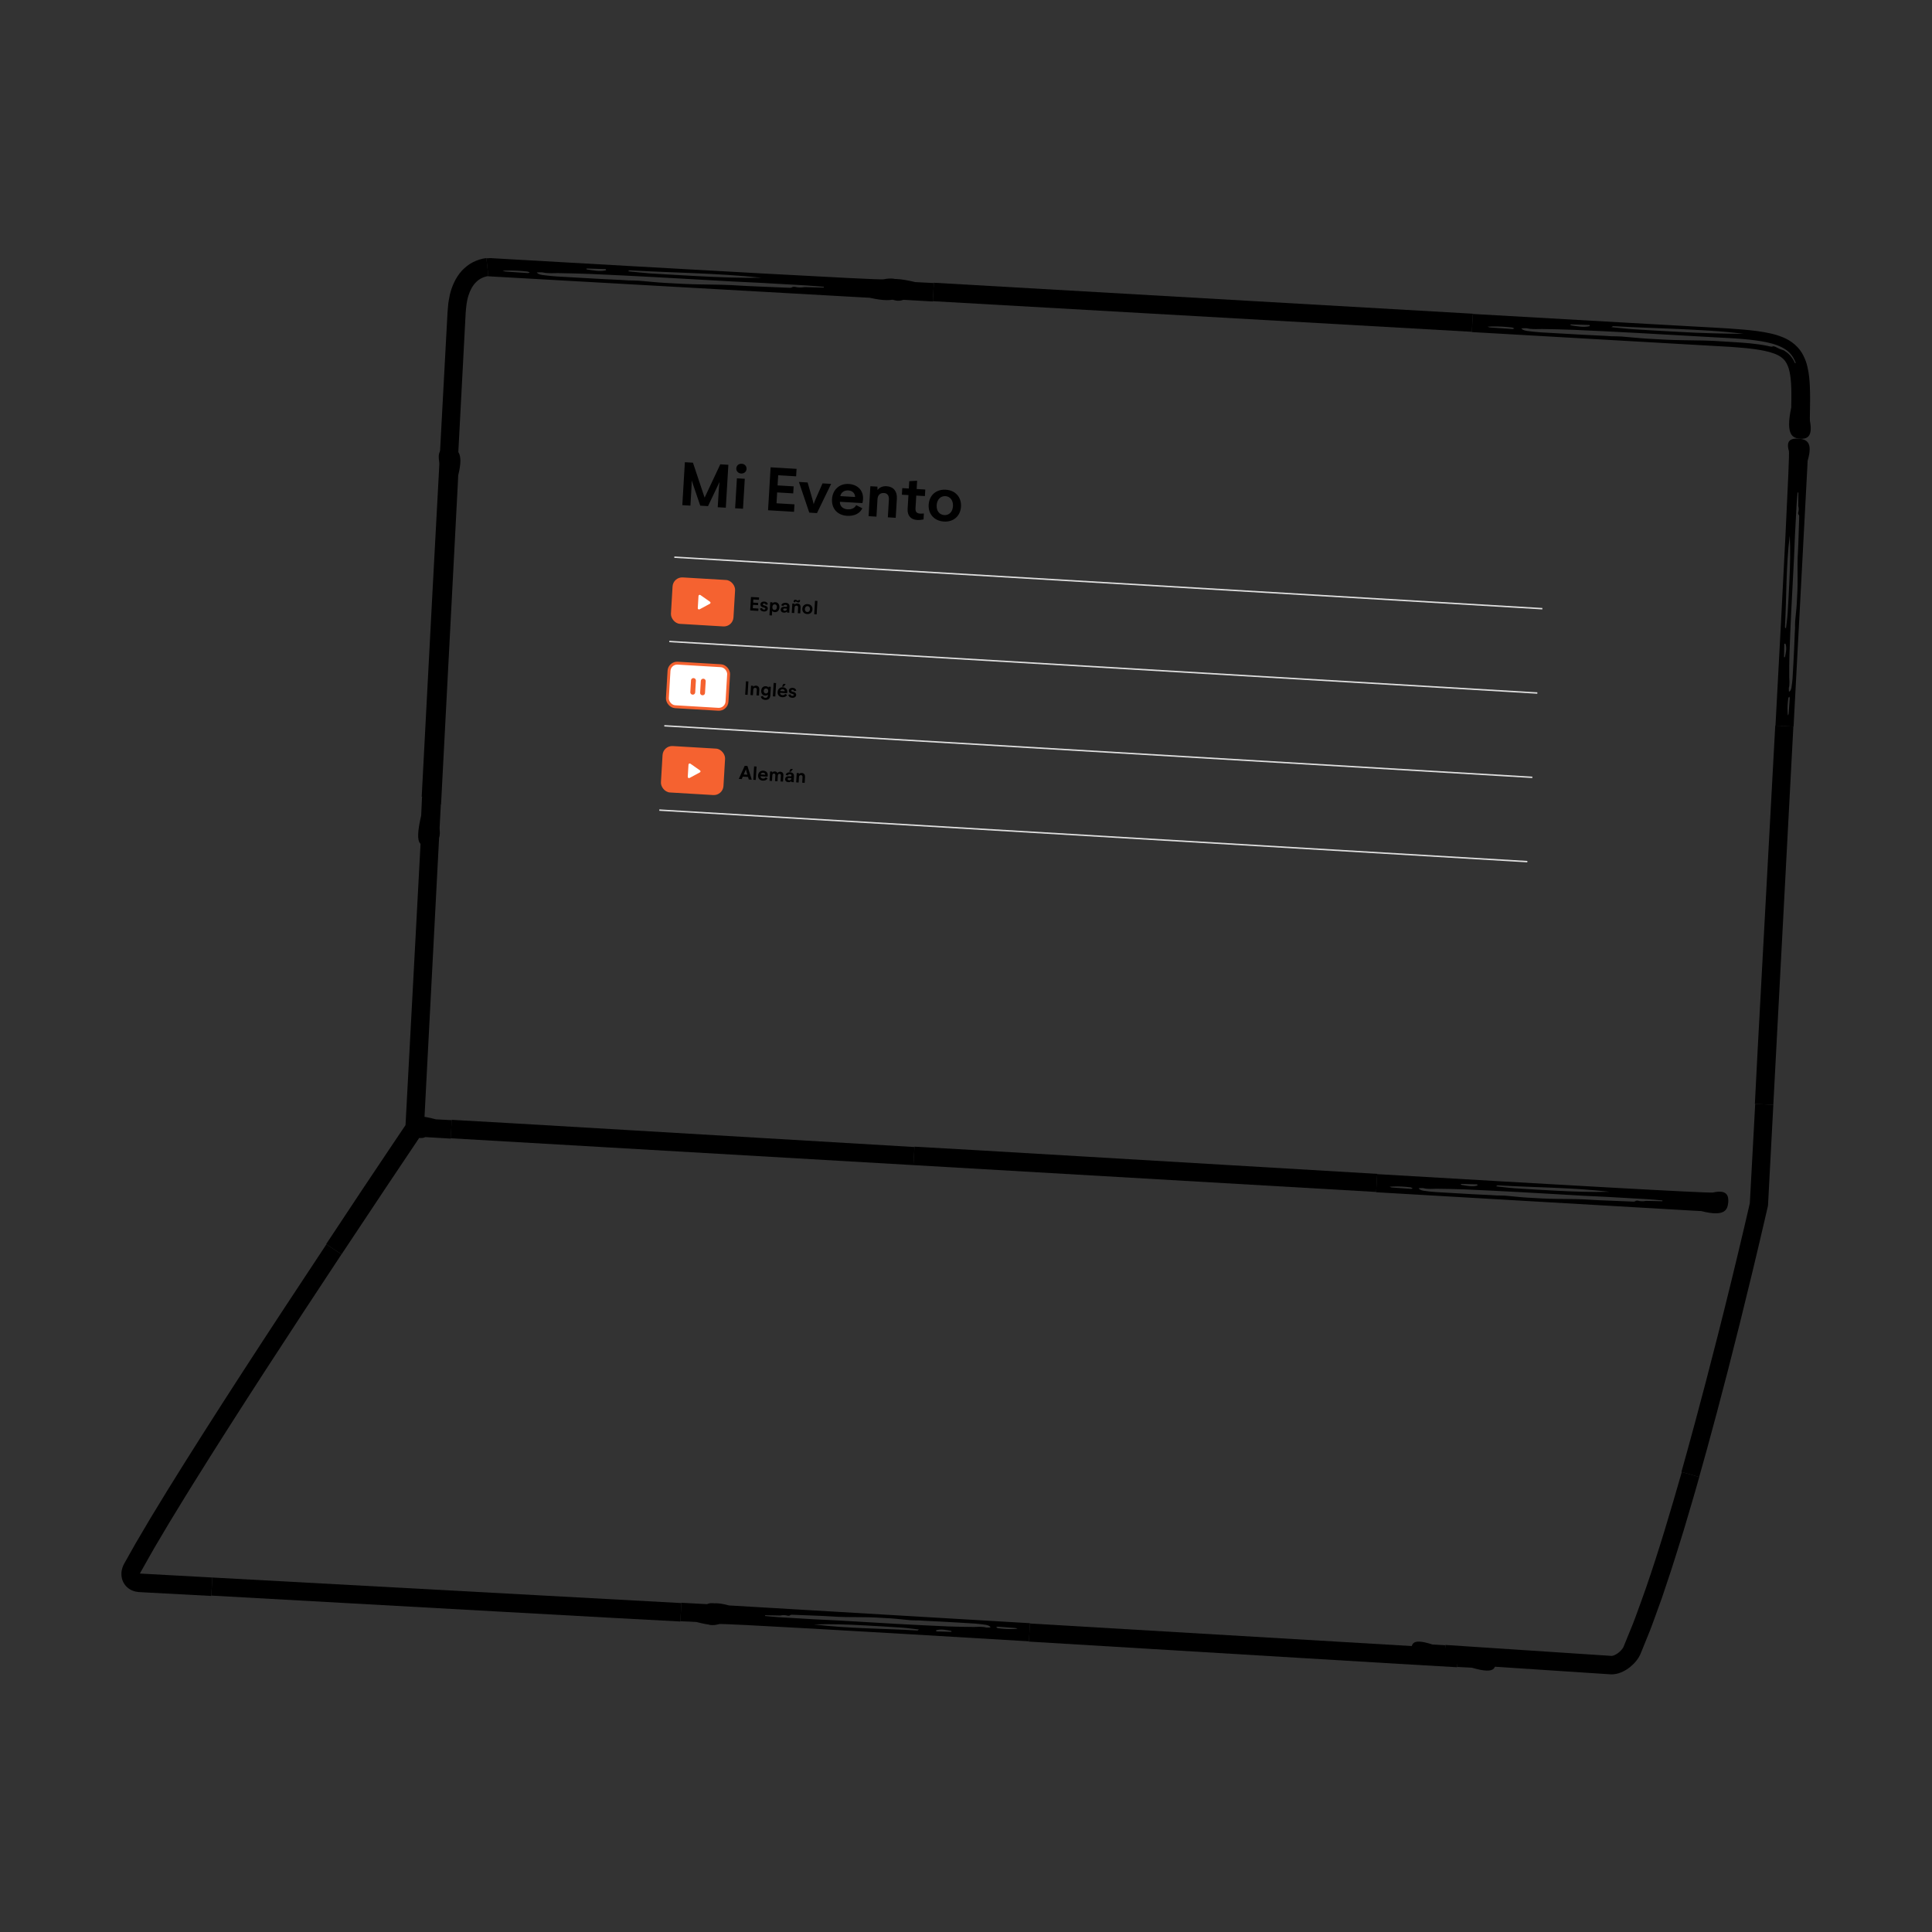 <?xml version="1.0" encoding="UTF-8"?>
<svg id="Layer_1" data-name="Layer 1" xmlns="http://www.w3.org/2000/svg" viewBox="0 0 660 660">
  <rect x="0" y="0" width="660" height="660" fill="#333333" stroke="none"/>
  <g>
    <rect x="148.84" y="104.31" width="453.8" height="290.8" transform="translate(15.46 -21.83) rotate(3.4)" style="fill: none;"/>
    <path d="M233.09,172.56l.87-14.66,2.76.16,3.99,11.94,5.35-11.38,2.76.16-.87,14.66-2.76-.16.31-5.26c.09-1.51.2-2.63.31-3.39l-3.94,8.27-2.65-.16-2.94-8.63c.02.77-.03,1.89-.11,3.36l-.31,5.26-2.76-.16h0ZM251.53,160c.06-.99.85-1.63,1.85-1.57s1.71.79,1.65,1.78c-.06.93-.85,1.61-1.85,1.55s-1.71-.83-1.65-1.76ZM251.74,163.4l2.69.16-.61,10.23-2.69-.16.61-10.23ZM262.38,174.3l.87-14.66,8.87.53-.15,2.55-6.13-.36-.21,3.46,5.49.33-.14,2.4-5.49-.33-.22,3.71,6.13.36-.15,2.55-8.87-.53ZM281,165.13l2.93.17-4.84,9.98-2.63-.16-3.54-10.48,2.97.18,1.42,4.93c.32,1.08.53,1.9.65,2.47.34-1.06.86-2.13.95-2.37l2.08-4.72h0ZM292.49,172.57l2.1,1.06c-.86,1.84-2.82,2.72-5.19,2.58-3.37-.2-5.36-2.5-5.17-5.71s2.55-5.36,5.69-5.17,5.07,2.28,4.9,5.18c-.03.56-.1,1.01-.23,1.36l-7.67-.46c-.07,1.47,1.01,2.49,2.65,2.59,1.35.08,2.43-.46,2.92-1.43h0ZM287.06,169.48l5.06.3c-.03-1.31-.94-2.15-2.33-2.24s-2.49.68-2.73,1.94h0ZM306.38,170.32l-.39,6.57-2.69-.16.36-6.09c.08-1.41-.58-2.15-1.69-2.22-1.35-.08-2.12.74-2.21,2.13l-.35,5.94-2.69-.16.61-10.23,2.41.14.04,1.17c.66-.94,1.82-1.39,3.1-1.31,2.37.14,3.65,1.79,3.5,4.22h0ZM308.1,168.99l.13-2.24,2.24.13.15-2.5,2.69-.15-.17,2.82,2.95.18-.13,2.24-2.95-.18-.26,4.39c-.07,1.22.48,1.71,1.61,1.78.26.02.66,0,1.25-.05l-.12,2.03c-.8.18-1.54.24-2.16.2-2.22-.13-3.4-1.55-3.27-3.77l.28-4.74-2.24-.13ZM323.12,167.3c3.25.19,5.36,2.54,5.17,5.77s-2.57,5.29-5.81,5.1c-3.25-.19-5.43-2.5-5.23-5.76s2.57-5.31,5.88-5.12ZM322.58,175.96c1.69.1,2.85-1.12,2.97-3.05s-.94-3.32-2.58-3.42-2.88,1.16-2.99,3.09.92,3.28,2.61,3.38Z"/>
    <line x1="230.36" y1="190.34" x2="526.89" y2="207.94" style="fill: none; stroke: #dfdfdf; stroke-width: .49px;"/>
    <rect x="229.47" y="197.67" width="21.4" height="15.89" rx="3.29" ry="3.29" transform="translate(12.61 -13.87) rotate(3.4)" style="fill: #f56230;"/>
    <path d="M238.62,203.58l-.25,4.19c-.02.32.33.53.62.38l3.52-1.9c.27-.14.29-.51.04-.68l-3.27-2.29c-.27-.19-.64-.02-.66.3Z" style="fill: #fff;"/>
    <path d="M256.27,208.52l.27-4.58,2.77.16-.05.8-1.92-.11-.06,1.08,1.72.1-.04.75-1.72-.1-.07,1.16,1.92.11-.05.8-2.77-.16h0ZM259.62,207.86l.74-.14c0,.29.24.5.59.52.32.02.49-.09.51-.29,0-.16-.09-.27-.3-.33l-.52-.15c-.63-.17-.9-.55-.87-1.02.02-.3.15-.55.39-.72s.56-.25.94-.23c.69.04,1.15.42,1.22.97l-.73.14c-.03-.26-.24-.44-.54-.45-.27-.02-.43.1-.45.29,0,.16.1.27.33.33l.59.17c.51.14.8.53.77.99-.04.6-.59,1-1.37.96s-1.24-.46-1.29-1.03h0ZM266.26,207.51c-.06,1.06-.73,1.66-1.59,1.61-.37-.02-.69-.17-.89-.41l-.09,1.54-.84-.05.27-4.48.74.04v.32c.25-.25.61-.39,1.01-.36.89.05,1.45.76,1.39,1.79h0ZM265.4,207.46c.04-.6-.23-.98-.72-1.01s-.79.3-.83.92.23.98.71,1.01.8-.32.83-.92ZM269.66,209.31l-.81-.05c-.01-.11-.03-.24-.02-.38-.18.28-.58.44-1.04.41-.69-.04-1.12-.45-1.08-1.07s.53-.99,1.26-.94l.54.03c.25.01.35-.07.37-.28h0c.01-.25-.2-.41-.54-.43-.37-.02-.66.13-.75.43l-.7-.24c.18-.59.74-.9,1.5-.86.91.05,1.38.54,1.33,1.34l-.06,1c-.03.5-.03.85,0,1.05h0ZM268.83,208.02v-.1s-.77-.05-.77-.05c-.32-.02-.5.12-.51.36-.01.25.19.4.52.42.45.03.74-.22.76-.63h0ZM273.5,207.48l-.12,2.05-.84-.05.11-1.9c.03-.44-.18-.67-.53-.69-.42-.02-.66.23-.69.67l-.11,1.86-.84-.05.19-3.2.75.04v.36c.22-.29.58-.43.98-.41.74.04,1.14.56,1.09,1.32h0ZM272.27,205.07c.16.09.25.14.33.14.13,0,.2-.05.21-.18,0-.03,0-.06,0-.08l.51.03c0,.08.01.15,0,.21-.02.41-.29.64-.64.62-.19-.01-.34-.09-.54-.21-.03-.02-.21-.13-.31-.14-.11,0-.17.05-.18.16,0,.02,0,.06,0,.12l-.51-.03c-.01-.1-.02-.18-.02-.25.02-.37.27-.61.61-.59.19.01.34.09.53.21ZM275.94,206.38c1.01.06,1.67.79,1.61,1.8s-.8,1.65-1.82,1.59-1.7-.78-1.64-1.8.8-1.66,1.84-1.6ZM275.77,209.08c.53.03.89-.35.93-.95s-.29-1.04-.81-1.07-.9.36-.93.96.29,1.02.82,1.06ZM278.15,209.82l.27-4.58.84.05-.27,4.58-.84-.05Z"/>
    <line x1="228.65" y1="219.14" x2="525.18" y2="236.75" style="fill: none; stroke: #dfdfdf; stroke-width: .49px;"/>
    <rect x="228.26" y="226.96" width="20.4" height="14.91" rx="2.8" ry="2.8" transform="translate(14.31 -13.72) rotate(3.4)" style="fill: #fff; stroke: #f56230; stroke-width: .99px;"/>
    <path d="M236.61,237.31c.46.03.86-.32.88-.76l.24-4.05c.03-.44-.33-.83-.79-.86s-.86.32-.88.76l-.24,4.05c-.03.44.33.83.79.86ZM239.41,232.61l-.24,4.05c-.03.44.33.83.79.86s.86-.32.88-.76l.24-4.05c.03-.44-.33-.83-.79-.86s-.86.32-.88.76Z" style="fill: #f56230;"/>
    <path d="M255.39,237.37l-.83-.05.27-4.58.83.05-.27,4.58ZM259.39,235.55l-.12,2.05-.84-.05.11-1.9c.03-.44-.18-.67-.53-.69-.42-.02-.66.23-.69.67l-.11,1.86-.84-.05.19-3.2.75.04v.36c.22-.29.58-.43.98-.41.74.04,1.14.56,1.09,1.32h0ZM259.91,237.97l.72-.25c.05.39.36.65.8.68.51.03.85-.25.87-.69l.03-.43c-.18.23-.55.36-.93.34-.45-.03-.8-.19-1.04-.5s-.35-.7-.32-1.19c.06-.95.68-1.56,1.56-1.51.41.02.77.2.94.46l.04-.3.75.04-.18,3.02c-.06,1-.73,1.51-1.74,1.45-.85-.05-1.37-.48-1.5-1.13ZM262.44,236.09c.03-.52-.24-.88-.72-.91s-.8.31-.83.82.25.88.73.91.79-.3.82-.82ZM264.02,237.88l.27-4.58.84.05-.27,4.58-.84-.05ZM268.22,237.04l.66.33c-.27.58-.88.85-1.62.81-1.05-.06-1.68-.78-1.62-1.78s.8-1.67,1.78-1.62,1.59.71,1.53,1.62c-.01.17-.03.32-.07.42l-2.4-.14c-.02.46.32.78.83.81.42.02.76-.14.91-.45h0ZM266.52,236.07l1.58.09c0-.41-.3-.67-.73-.7s-.78.21-.85.61ZM267.13,234.54l.5-.93.78.05-.7.92-.58-.03ZM269.32,237.34l.74-.14c0,.29.24.5.59.52.32.02.49-.09.51-.29,0-.16-.09-.27-.3-.33l-.52-.15c-.63-.17-.9-.55-.87-1.02.02-.3.15-.55.39-.72s.56-.25.94-.23c.69.04,1.15.42,1.22.97l-.73.14c-.03-.26-.24-.44-.54-.45-.27-.02-.43.1-.45.29,0,.16.1.27.33.33l.59.17c.51.14.8.53.77.99-.04.6-.59,1-1.37.96s-1.24-.46-1.29-1.03h0Z"/>
    <line x1="226.94" y1="247.94" x2="523.47" y2="265.55" style="fill: none; stroke: #dfdfdf; stroke-width: .49px;"/>
    <rect x="226.05" y="255.28" width="21.4" height="15.89" rx="3.29" ry="3.29" transform="translate(16.02 -13.57) rotate(3.4)" style="fill: #f56230;"/>
    <path d="M235.2,261.19l-.25,4.19c-.02.32.33.53.62.38l3.52-1.9c.27-.14.29-.51.04-.68l-3.27-2.29c-.27-.19-.64-.02-.66.3Z" style="fill: #fff;"/>
    <path d="M255.8,266.3l-.26-.88-1.79-.11-.36.84-1.01-.06,2.03-4.48.92.05,1.48,4.69-1.02-.06h0ZM254.08,264.57l1.24.07-.28-.94c-.12-.43-.2-.73-.23-.92,0,.05-.05.15-.11.31l-.13.32s-.05.11-.11.26l-.39.9ZM257.34,266.39l.27-4.58.84.05-.27,4.58-.84-.05ZM261.55,265.54l.66.33c-.27.58-.88.85-1.62.81-1.05-.06-1.68-.78-1.62-1.78s.8-1.67,1.78-1.62,1.59.71,1.53,1.62c-.01.17-.03.32-.07.42l-2.4-.14c-.02.46.32.78.83.81.42.02.76-.14.91-.45h0ZM259.85,264.58l1.58.09c0-.41-.3-.67-.73-.7s-.78.21-.85.61ZM267.61,264.84l-.13,2.16-.83-.05.12-1.99c.02-.38-.13-.58-.47-.6s-.56.21-.58.58l-.12,1.95-.84-.05.12-1.98c.02-.39-.15-.59-.47-.61s-.55.22-.57.59l-.11,1.94-.84-.05.19-3.19.74.04.02.33c.18-.26.5-.4.87-.38.45.03.78.25.89.6.16-.33.53-.52.95-.5.7.04,1.12.49,1.07,1.21h0ZM271.17,267.21l-.81-.05c-.01-.11-.03-.24-.02-.38-.18.28-.58.44-1.04.41-.69-.04-1.12-.45-1.08-1.07s.53-.99,1.26-.94l.54.03c.25.01.35-.07.37-.28h0c.01-.25-.2-.41-.54-.43-.37-.02-.66.13-.75.43l-.7-.24c.18-.59.74-.9,1.5-.86.91.05,1.38.54,1.33,1.34l-.06,1c-.03.5-.03.85,0,1.05ZM270.35,265.92v-.1s-.77-.05-.77-.05c-.32-.02-.5.12-.51.36-.01.25.19.4.52.42.45.03.74-.22.76-.63ZM269.59,263.6l.5-.93.78.05-.7.92-.58-.03ZM275.01,265.38l-.12,2.05-.84-.05.11-1.9c.03-.44-.18-.67-.53-.69-.42-.02-.66.23-.69.67l-.11,1.86-.84-.05.19-3.2.75.04v.36c.22-.29.58-.43.98-.41.74.04,1.14.56,1.09,1.32h0Z"/>
    <line x1="225.23" y1="276.74" x2="521.76" y2="294.35" style="fill: none; stroke: #dfdfdf; stroke-width: .49px;"/>
  </g>
  <g>
    <g>
      <g>
        <path d="M204.28,92.17l-.11-.39-6.6-.21.08.3c2.24.35,4.49.8,6.63.3Z" style="fill: none;"/>
        <path d="M169.76,92.59c2.6.18,5.2.36,7.8.54.21.01.43-.13.65-.2-.3-.11-.57-.3-.9-.33-2.27-.25-4.55-.41-6.83-.34-.41.02-.82.04-1.56.07.49.15.66.24.84.26Z" style="fill: none;"/>
        <path d="M181.19,93.41c.35.16.87.33,1.38.39,1.54.19,3.1.38,4.67.48l14.91.85,7.29.36c.81.04,1.61.12,2.42.15,1.17.04,2.34.01,3.5.1,2.96.23,5.9.57,8.86.74,4.14.24,8.32.48,12.42.53,4.58.05,9.13.11,13.75.43,1.08.07,2.17.12,3.26.17l12.17.51c.81.03,1.78.17,2.1-.22.05-.06.68-.1.87-.06,1.1.26,2.1.29,3.15.11.26-.05.7,0,1.06,0l5.66.14.02-.26c-1.95-.15-3.9-.34-5.85-.46l-15.19-.87c-3.48-.17-6.96-.34-10.43-.51l-26.59-1.49c-7.28-.39-14.56-.75-21.83-1.07-3.64-.16-7.27-.2-10.9-.28-.79-.02-1.57.04-2.36.03-.66,0-1.34-.04-2-.1-.39-.03-.75-.18-1.12-.19-.59-.03-1.17.01-1.75.02.18.17.26.36.57.49Z" style="fill: none;"/>
        <path d="M234.81,94.13c8.02.44,15.68.71,22.61.59-15.39-1.61-30.12-1.68-45.11-2.53l-.59.33c2.55.25,5.05.56,7.66.74,5.11.34,10.28.6,15.43.89Z" style="fill: none;"/>
        <path d="M166.85,94.41l-.69-6.16c.37-.03.73-.07,1.15-.07.07,0,.34,0,.37,0h.21s.41.04.41.04l1.64.09c1.09.06,2.19.12,3.28.19,2.18.12,4.35.25,6.51.37,4.32.25,8.61.49,12.84.73,8.46.48,16.7.95,24.62,1.4,15.84.88,30.38,1.69,42.78,2.39,12.4.65,22.64,1.19,29.89,1.58,7.25.36,11.49.52,11.87.45,5.9-1.11,6.29,1.41,6.18,3.37-.26,2.42-1.06,5.13-10.83,2.93-.1-.02-2.73-.14-2.83-.15,0,0-59.33-3.34-127.4-7.18ZM214.48,92.66c2.55.25,5.05.56,7.66.74,5.11.34,10.28.6,15.43.89,8.02.44,15.68.71,22.61.59-15.39-1.61-30.12-1.68-45.11-2.53l-.59.33ZM200.33,91.73l.08.3c2.24.35,4.49.8,6.63.3l-.11-.39-6.6-.21ZM183.39,93.07c.18.17.26.36.57.49.35.16.87.33,1.38.39,1.54.19,3.1.38,4.67.48l14.91.85,7.29.36c.81.04,1.61.12,2.42.15,1.17.04,2.34.01,3.5.1,2.96.23,5.9.57,8.86.74,4.14.24,8.32.48,12.42.53,4.58.05,9.13.11,13.75.43,1.08.07,2.17.12,3.26.17l12.17.51c.81.03,1.78.17,2.1-.22.05-.06.68-.1.87-.06,1.1.26,2.1.29,3.15.11.26-.05.7,0,1.06,0l5.66.14.02-.26c-1.95-.15-3.9-.34-5.85-.46l-15.19-.87c-3.48-.17-6.96-.34-10.43-.51l-26.59-1.49c-7.28-.39-14.56-.75-21.83-1.07-3.64-.16-7.27-.2-10.9-.28-.79-.02-1.57.04-2.36.03-.66,0-1.34-.04-2-.1-.39-.03-.75-.18-1.12-.19-.59-.03-1.17.01-1.75.02ZM173.25,92.42c-.41.02-.82.04-1.56.07.49.15.66.24.84.26,2.6.18,5.2.36,7.8.54.21.01.43-.13.65-.2-.3-.11-.57-.3-.9-.33-2.27-.25-4.55-.4-6.83-.33Z"/>
      </g>
      <path d="M166.84,94.32l-.69-6.16c-1.64.2-3.18.69-4.63,1.43-1.45.74-2.7,1.79-3.8,2.94-2.13,2.38-3.32,5.25-4.02,8.02-.26,1.39-.58,2.79-.65,4.16-.06.67-.14,1.41-.17,2.03l-.1,1.89-.41,7.57c-.54,10.09-1.08,20.17-1.62,30.08-1.07,19.81-2.1,38.93-3.02,56.11-1.81,34.36-3.21,60.96-3.67,69.78l6.3.33c.84-15.98,2.33-44.46,4.09-77.98.89-16.76,1.84-34.78,2.81-53.12.48-9.17.97-18.42,1.46-27.64.12-2.3.24-4.61.36-6.9.17-2.1.36-4.16.98-5.97.57-1.82,1.44-3.41,2.61-4.54,1.13-1.14,2.64-1.85,4.16-2.03Z"/>
      <path d="M146.72,288.86c2.68.14,4.26-3.65,3.22-6.15.01-.27.03-.64.06-1.15.12-2.27.28-5.32.47-9.04l-6.3-.33c-.02.43-.04.82-.05,1.16-.05,1.14-.21,5.09-.24,5.23-2.64,11.37.33,10.15,2.85,10.29Z"/>
    </g>
    <g>
      <g>
        <path d="M609.82,221.79c-.13.02-.26.05-.39.07-.03,1.53-.05,3.06-.08,4.58.1-.02.2-.03.3-.05.31-1.55.71-3.11.17-4.61Z" style="fill: none;"/>
        <path d="M610.92,245.79c.14-1.8.27-3.61.39-5.42,0-.14-.14-.3-.21-.45-.11.21-.29.4-.31.62-.2,1.57-.31,3.16-.2,4.74.02.29.05.57.1,1.08.14-.34.23-.45.24-.58Z" style="fill: none;"/>
        <path d="M611.51,237.85c.15-.24.31-.6.36-.95.16-1.07.32-2.15.39-3.24.21-3.45.38-6.9.55-10.35.08-1.69.14-3.38.21-5.06.02-.56.09-1.12.1-1.68.02-.81-.04-1.63.03-2.43.17-2.05.45-4.1.56-6.15.16-2.87.32-5.78.28-8.62-.04-3.18-.07-6.34.15-9.55.05-.75.08-1.51.1-2.26.09-2.82.18-5.64.26-8.45.02-.56.13-1.24-.26-1.46-.06-.03-.11-.48-.07-.61.24-.76.25-1.46.05-2.19-.05-.18-.02-.49-.01-.74,0-1.31.02-2.62.03-3.93-.09,0-.18-.01-.26-.02-.12,1.35-.26,2.7-.34,4.06-.2,3.51-.39,7.03-.56,10.55-.12,2.42-.18,4.83-.3,7.25-.31,6.16-.66,12.31-.96,18.46-.24,5.05-.46,10.11-.63,15.16-.09,2.53-.06,5.05-.07,7.57,0,.55.07,1.09.08,1.64,0,.46-.02.93-.06,1.39-.03.27-.16.52-.17.78-.01.41.04.81.06,1.22.16-.12.35-.17.48-.39Z" style="fill: none;"/>
        <path d="M611.16,200.6c.28-5.57.39-10.89.13-15.71-1.3,10.68-1.08,20.91-1.63,31.32.11.14.22.28.34.41.2-1.77.46-3.5.58-5.31.24-3.55.4-7.14.58-10.71Z" style="fill: none;"/>
        <path d="M612.72,248.22l-6.19-.33c2.63-48.78,4.91-92.72,4.59-93.79-1.23-4.12,1.29-4.35,3.25-4.25,2.42.21,5.15.81,3.14,7.56-.02.07-.08,1.9-.09,1.96,0,0-2.19,41.37-4.71,88.83ZM610.11,214.7c.2-1.77.46-3.5.58-5.31.24-3.55.4-7.14.58-10.71.28-5.57.39-10.89.13-15.71-1.3,10.68-1.08,20.91-1.63,31.32.11.14.22.28.34.41ZM609.46,224.53c.1-.02.2-.03.3-.05.31-1.55.71-3.11.17-4.61-.13.02-.26.05-.39.07-.03,1.53-.05,3.06-.08,4.58ZM611.13,236.32c.16-.12.35-.17.48-.39.15-.24.31-.6.36-.95.16-1.07.32-2.15.39-3.24.21-3.45.38-6.9.55-10.35.08-1.69.14-3.38.21-5.06.02-.56.09-1.12.1-1.68.02-.81-.04-1.63.03-2.43.17-2.05.45-4.1.56-6.15.16-2.87.32-5.78.28-8.62-.04-3.18-.07-6.34.15-9.55.05-.75.08-1.51.1-2.26.09-2.82.18-5.64.27-8.45.02-.56.13-1.24-.26-1.46-.06-.03-.11-.48-.07-.61.24-.76.25-1.46.05-2.19-.05-.18-.02-.49-.01-.74,0-1.31.02-2.62.03-3.93-.09,0-.18-.01-.26-.02-.12,1.35-.26,2.7-.34,4.06-.2,3.51-.39,7.03-.56,10.55-.12,2.41-.18,4.83-.3,7.25-.31,6.16-.66,12.31-.96,18.46-.24,5.05-.46,10.11-.63,15.16-.09,2.53-.06,5.05-.07,7.57,0,.55.07,1.09.08,1.64,0,.46-.02.93-.06,1.39-.03.27-.16.52-.17.78-.01.41.04.81.06,1.22ZM610.68,243.36c.02.29.05.57.1,1.08.14-.34.23-.45.24-.58.14-1.8.27-3.61.39-5.42,0-.14-.14-.3-.21-.45-.11.21-.29.4-.31.62-.2,1.57-.31,3.16-.2,4.74Z"/>
      </g>
      <path d="M612.64,248.21l-6.19-.33c-2.98,55.37-6.4,116.97-6.96,129.22l6.3.33c1.17-22.18,4.19-79.1,6.85-129.22Z"/>
      <path d="M605.79,377.43l-6.19-.33c-.37,6.92-.75,13.94-1.13,20.95-.19,3.5-.38,7-.57,10.49l-.14,2.5-.49,2.13c-.39,1.69-.78,3.37-1.17,5.04-3.14,13.39-6.3,26.29-9.24,37.84-5.85,23.12-10.8,40.9-12.46,46.78l6.07,1.72c3.06-10.71,8.26-29.86,13.89-52.5,2.82-11.32,5.76-23.51,8.64-35.96l.54-2.34.27-1.17.1-.43c.06-.19.07-.39.08-.59l.04-.7c.08-1.6.17-3.2.25-4.8.17-3.2.34-6.41.51-9.6.34-6.4.68-12.77,1.01-19.03Z"/>
      <path d="M580.48,504.56l-5.96-1.69c-3.8,13.29-7.84,26.93-12.32,39.85-1.11,3.24-2.31,6.39-3.44,9.54-.55,1.58-1.19,3.1-1.81,4.61-.62,1.52-1.23,3.02-1.84,4.51l-.45,1.12c-.08.18-.09.18-.14.29-.06.09-.11.19-.18.29-.27.4-.66.84-1.08,1.21-.83.76-1.94,1.32-2.52,1.38-.07.01-.13.02-.17.01-.04,0,0,.01-.1,0l-.29-.02-1.16-.08c-.77-.05-1.54-.1-2.31-.15-1.53-.1-3.04-.2-4.53-.3-23.83-1.57-42.27-2.79-48.39-3.19l-.41,6.3c11.08.73,30.85,2.03,54.1,3.56.73.05,1.46.1,2.19.14l.28.02c.1,0,.14.01.34.02.32,0,.68.01.98-.03.62-.06,1.19-.19,1.72-.35,2.11-.69,3.66-1.81,5.05-3.18.69-.7,1.33-1.47,1.89-2.44.14-.23.27-.52.4-.78.11-.24.16-.38.24-.57l.44-1.08c.58-1.44,1.17-2.88,1.76-4.34,1.23-2.9,2.25-5.87,3.34-8.86.54-1.49,1.08-2.99,1.63-4.5.5-1.51,1.01-3.03,1.52-4.55,2.08-6.07,3.96-12.25,5.88-18.39,1.81-6.16,3.67-12.29,5.35-18.35Z"/>
      <path d="M482.11,564.71c-.18,2.67,2.41,4.23,4.18,3.17.18.01.44.03.8.05,1.57.1,3.69.24,6.27.41l.41-6.3c-.3-.02-.57-.03-.81-.05-.79-.04-3.53-.18-3.63-.21-7.82-2.56-7.07.4-7.23,2.92Z"/>
    </g>
    <g>
      <g>
        <path d="M148.07,242.26c-.13.03-.26.06-.39.09-.04,1.89-.09,3.79-.13,5.68.1-.02.2-.04.3-.07.33-1.93.75-3.86.22-5.71Z" style="fill: none;"/>
        <path d="M148.89,271.99c.16-2.24.31-4.48.45-6.72.01-.18-.13-.37-.21-.56-.11.26-.29.49-.32.77-.22,1.95-.35,3.92-.25,5.88.02.36.04.71.09,1.34.15-.42.24-.56.25-.72Z" style="fill: none;"/>
        <path d="M149.57,262.15c.15-.3.32-.74.37-1.19.17-1.32.35-2.67.43-4.02.25-4.28.46-8.56.67-12.84.1-2.09.18-4.19.27-6.28.03-.69.1-1.39.12-2.08.03-1.01-.02-2.02.06-3.01.19-2.55.5-5.08.64-7.63.19-3.56.39-7.17.39-10.69,0-3.95,0-7.86.26-11.84.06-.93.1-1.87.13-2.81.13-3.49.25-6.99.37-10.48.02-.7.15-1.53-.24-1.81-.06-.04-.11-.59-.07-.75.25-.95.27-1.81.08-2.71-.05-.23-.01-.6,0-.91.02-1.63.05-3.25.08-4.88-.09,0-.18-.01-.26-.02-.13,1.68-.29,3.35-.39,5.04-.25,4.36-.47,8.72-.69,13.08-.15,2.99-.24,5.99-.39,8.98-.38,7.63-.81,15.26-1.18,22.9-.3,6.27-.58,12.53-.81,18.8-.12,3.13-.12,6.26-.16,9.38,0,.68.06,1.35.06,2.03,0,.57-.03,1.15-.08,1.72-.03.33-.17.65-.18.97-.02.51.03,1.01.05,1.51.16-.15.35-.22.49-.49Z" style="fill: none;"/>
        <path d="M149.67,215.98c.35-6.9.52-13.5.32-19.47-1.43,13.25-1.33,25.93-2,38.83.11.17.22.34.33.51.22-2.19.5-4.35.65-6.59.28-4.4.48-8.85.7-13.28Z" style="fill: none;"/>
        <path d="M150.66,274.97l-6.19-.32c3.21-60.49,6.01-114.98,5.71-116.29-1.18-5.09,1.34-5.41,3.3-5.31,2.42.23,5.14.93,3.05,9.33-.02.08-.1,2.35-.11,2.43,0,0-2.68,51.3-5.76,110.16ZM148.44,233.48c.22-2.19.5-4.35.65-6.59.28-4.4.48-8.85.7-13.28.35-6.9.52-13.5.32-19.47-1.43,13.25-1.33,25.93-2,38.83.11.17.22.34.33.51ZM147.67,245.66c.1-.02.2-.04.3-.07.33-1.93.75-3.86.22-5.71-.13.03-.26.06-.39.09-.04,1.89-.09,3.79-.13,5.68ZM149.21,260.25c.16-.15.35-.22.49-.49.15-.3.32-.74.38-1.19.17-1.32.35-2.67.43-4.02.25-4.28.46-8.56.67-12.84.1-2.09.18-4.19.27-6.28.03-.69.1-1.39.12-2.08.03-1.01-.02-2.02.06-3.01.19-2.55.5-5.08.64-7.63.2-3.56.39-7.17.39-10.69,0-3.95,0-7.86.26-11.84.06-.93.1-1.87.13-2.81.13-3.49.25-6.99.37-10.48.02-.7.15-1.53-.24-1.81-.06-.04-.11-.59-.07-.75.25-.95.27-1.81.08-2.71-.05-.23-.01-.6,0-.91.02-1.63.05-3.25.08-4.88-.09,0-.18-.01-.26-.02-.13,1.68-.29,3.35-.39,5.04-.25,4.36-.47,8.72-.69,13.08-.15,2.99-.24,5.99-.39,8.98-.38,7.63-.81,15.26-1.18,22.9-.3,6.27-.58,12.53-.81,18.8-.12,3.13-.12,6.26-.16,9.38,0,.68.06,1.35.06,2.03,0,.57-.03,1.15-.08,1.72-.03.33-.17.65-.18.97-.02.51.03,1.01.05,1.51ZM148.68,268.98c.02.36.04.71.09,1.34.15-.42.24-.56.25-.72.16-2.24.32-4.48.45-6.72.01-.18-.13-.37-.21-.56-.11.26-.29.49-.32.77-.22,1.95-.35,3.92-.25,5.88Z"/>
      </g>
      <path d="M150.58,274.97l-6.19-.32c-1.83,34.33-3.77,70.59-5.35,100.17-.18,3.28-.35,6.46-.51,9.54-1.84,2.74-3.62,5.38-5.32,7.91-3.58,5.35-6.85,10.24-9.74,14.55-5.74,8.66-9.95,15.02-12.05,18.19l5.26,3.48c3.81-5.73,9.11-13.71,15.46-23.25,3.19-4.76,6.65-9.92,10.31-15.38.48-.71.96-1.43,1.44-2.15l.7-1.04c.05-.09.13-.17.17-.26l.02-.31.03-.63c.03-.55.06-1.1.09-1.66.09-1.69.18-3.4.27-5.13.18-3.46.37-7,.55-10.6,1.51-28.85,3.24-62.04,4.87-93.12Z"/>
      <path d="M116.67,428.5l-5.17-3.42c-19,28.67-38.88,59.08-54.49,84.35-3.9,6.31-7.51,12.33-10.76,17.94-.8,1.42-1.58,2.8-2.34,4.16-.38.68-.76,1.35-1.13,2.01l-.28.49-.14.25-.2.41c-.27.56-.47,1.19-.6,1.92-.22,1.44,0,2.93.71,4.15.68,1.23,1.81,2.16,3.09,2.65.64.26,1.33.4,1.95.45l.23.02h.13s.25.02.25.02l.5.03c.67.04,1.33.07,1.98.11,10.37.55,17.99.96,21.78,1.16l.35-6.3c-6.09-.33-14.56-.8-24.71-1.35h0s.01-.08.07-.18c.02-.03.01-.03.04-.09l.13-.24.27-.48c.72-1.29,1.46-2.6,2.21-3.93,1.47-2.68,3.11-5.41,4.78-8.22.83-1.41,1.68-2.84,2.54-4.28.88-1.44,1.77-2.89,2.67-4.37,1.8-2.94,3.63-5.97,5.55-9.02,15.24-24.48,33.41-52.29,50.57-78.23Z"/>
      <path d="M72.54,538.89l-.34,6.19c68.65,3.79,145.04,8.11,160.22,8.85l.34-6.3c-27.5-1.5-98.07-5.35-160.22-8.73Z"/>
      <path d="M246.81,551.18c.15-2.68-3.1-4.24-5.27-3.18-.23-.01-.55-.03-.99-.05-1.95-.11-4.58-.25-7.78-.42l-.34,6.3c.37.02.71.03,1,.05.98.05,4.38.18,4.5.22,9.76,2.58,8.75-.38,8.88-2.91Z"/>
    </g>
    <g>
      <g>
        <path d="M540.37,111.26l-.11-.39-6.53-.2.08.3c2.21.35,4.44.8,6.56.29Z" style="fill: none;"/>
        <path d="M506.23,111.7c2.58.18,5.15.36,7.72.54.21.01.43-.13.64-.2-.3-.11-.57-.3-.89-.33-2.24-.25-4.5-.4-6.75-.33-.4.02-.82.04-1.54.07.48.15.65.24.83.26Z" style="fill: none;"/>
        <path d="M517.53,112.51c.35.16.86.33,1.36.39,1.52.19,3.07.38,4.62.48l14.75.84,7.21.35c.8.04,1.6.12,2.39.15,1.16.04,2.32,0,3.46.1,2.93.22,5.84.56,8.77.73,4.09.24,8.23.48,12.29.52,4.53.05,9.03.1,13.6.42l3.21.18c3.99.21,7.99.43,11.87.97.78.11,1.67.37,2.04.02.05-.05.66.01.83.08,1,.43,1.9.67,2.89.78.26.02.63.19.94.32,1.63.66,3.15,1.6,4.2,2.99l.21-.15c-1.03-1.55-2.63-2.68-4.36-3.44-2.27-.98-4.75-1.45-7.21-1.83-2.47-.37-4.97-.59-7.47-.79-3.43-.25-6.87-.37-10.31-.56l-26.31-1.48c-7.2-.39-14.4-.74-21.6-1.06-3.6-.16-7.19-.2-10.78-.28-.78-.02-1.55.04-2.33.03-.65,0-1.33-.04-1.98-.1-.38-.03-.75-.18-1.11-.19-.58-.03-1.16.01-1.74.03.18.17.26.35.56.49Z" style="fill: none;"/>
        <path d="M570.58,113.2c7.94.46,15.5.65,22.39.63-7.66-.91-15.08-1.25-22.49-1.59-7.4-.32-14.75-.55-22.16-.97l-.58.33c2.52.25,5,.56,7.58.73,5.06.33,10.17.6,15.26.88Z" style="fill: none;"/>
        <path d="M502.8,113.43l.35-6.18c17.38.99,34.33,1.96,49.99,2.85,7.83.44,15.35.86,22.44,1.26,7.09.42,13.73.69,19.98,1.23,3.12.28,6.14.61,9.1,1.28,1.48.31,2.95.76,4.4,1.35,1.44.58,2.87,1.43,4.09,2.5,1.22,1.07,2.24,2.38,2.89,3.71.67,1.32,1.12,2.62,1.39,3.83.58,2.43.73,4.56.83,6.45.17,3.77.07,6.65.05,8.67-.03,2.02-.06,3.17-.02,3.36,1.16,5.87-1.38,6.24-3.33,6.15-2.44-.24-5.09-1.06-3.05-10.64.02-.1.06-2.66.05-2.74,0,0,0-.22,0-.66,0-.44.01-1.08,0-1.92-.04-1.65-.05-4.17-.61-6.91-.29-1.36-.77-2.68-1.55-3.72-.79-1.02-1.97-1.89-3.81-2.55-3.66-1.33-8.91-1.83-14.6-2.24-23.18-1.33-54.81-3.14-88.6-5.07ZM550.47,111.75c2.52.25,5,.56,7.58.73,5.06.33,10.17.6,15.26.88,7.94.47,15.49.61,22.41.7-7.67-1.02-15.11-1.31-22.51-1.67-7.4-.32-14.75-.55-22.16-.97l-.58.33ZM536.47,110.82l.08.3c2.21.35,4.44.8,6.56.29l-.11-.39-6.53-.2ZM519.71,112.17c.18.17.26.36.56.49.35.16.86.33,1.36.39,1.52.19,3.07.38,4.62.48l14.75.84,7.21.35c.8.04,1.6.12,2.39.15,1.16.04,2.32,0,3.46.1,2.93.22,5.84.56,8.77.73,4.09.24,8.23.48,12.29.52,4.53.05,9.04.09,13.59.43l3.21.2c3.98.24,7.97.51,11.75,1.28.76.14,1.61.48,1.99.17.06-.05.65.06.81.16.47.26.91.48,1.34.67.45.17.87.35,1.35.48.25.05.55.32.83.49,1.45.94,2.5,2.36,3.21,3.98l.25-.09c-.64-1.75-1.71-3.38-3.28-4.45-.99-.72-2.11-1.25-3.28-1.67-1.16-.44-2.38-.72-3.59-.99-2.44-.5-4.93-.79-7.43-1.02-3.43-.31-6.87-.45-10.3-.64l-26.31-1.48c-7.2-.39-14.4-.74-21.6-1.06-3.6-.16-7.19-.2-10.78-.28-.78-.02-1.55.04-2.33.03-.65,0-1.33-.04-1.98-.1-.38-.03-.75-.18-1.11-.19-.58-.03-1.16.01-1.74.03ZM509.68,111.53c-.4.02-.82.04-1.54.07.48.15.65.24.83.26,2.58.18,5.15.36,7.72.54.21.01.43-.13.64-.2-.3-.11-.57-.3-.89-.33-2.24-.25-4.5-.4-6.75-.33Z"/>
      </g>
      <path d="M502.8,113.35l.35-6.18c-78.9-4.53-166.68-9.57-184.12-10.58l-.36,6.3c31.6,1.8,112.71,6.4,184.13,10.46Z"/>
      <path d="M302.51,99.18c-.15,2.68,3.59,4.27,6.07,3.24.26.01.63.04,1.14.06,2.24.13,5.26.3,8.94.51l.36-6.3c-.42-.02-.81-.04-1.15-.06-1.13-.06-5.03-.23-5.17-.26-11.23-2.68-10.05.29-10.19,2.81Z"/>
    </g>
    <g>
      <g>
        <path d="M321.95,557.06c.03.13.05.26.08.39,1.73.05,3.46.09,5.19.14l-.06-.3c-1.76-.33-3.52-.75-5.21-.23Z" style="fill: none;"/>
        <path d="M349.11,556.29c-2.04-.16-4.09-.32-6.13-.46-.16-.01-.34.13-.51.21.23.11.45.29.7.32,1.78.22,3.57.36,5.37.26.33-.02.65-.04,1.23-.08-.38-.15-.51-.24-.65-.25Z" style="fill: none;"/>
        <path d="M340.13,555.59c-.27-.15-.68-.32-1.08-.38-1.21-.17-2.44-.35-3.66-.43-3.9-.26-7.81-.47-11.72-.69-1.91-.11-3.82-.18-5.73-.28-.63-.03-1.27-.1-1.9-.12-.92-.03-1.84.01-2.75-.06-2.33-.2-4.64-.5-6.96-.65-3.25-.2-6.54-.4-9.76-.4-3.6,0-7.18-.01-10.81-.28-.85-.06-1.71-.1-2.56-.14-3.19-.13-6.38-.26-9.57-.38-.64-.02-1.4-.15-1.65.24-.04.06-.54.11-.69.06-.86-.25-1.65-.27-2.47-.08-.21.05-.55,0-.83,0-1.48-.03-2.97-.06-4.45-.08,0,.09-.01.18-.02.26,1.53.13,3.06.3,4.6.4,3.98.25,7.96.49,11.94.71,2.73.15,5.47.25,8.2.4,6.97.4,13.93.83,20.9,1.22,5.72.31,11.44.6,17.16.84,2.86.12,5.72.13,8.57.17.62,0,1.23-.05,1.86-.05.52,0,1.05.03,1.57.08.3.03.59.17.88.18.46.02.92-.03,1.38-.04-.14-.16-.2-.35-.44-.49Z" style="fill: none;"/>
        <path d="M297.96,555.42c-6.3-.36-12.33-.54-17.78-.35,12.09,1.45,23.67,1.37,35.45,2.07l.47-.33c-2-.22-3.97-.51-6.02-.66-4.02-.28-8.08-.5-12.13-.73Z" style="fill: none;"/>
        <path d="M351.86,554.52l-.37,6.18c-55.22-3.3-104.96-6.2-106.17-5.9-4.66,1.17-4.93-1.35-4.81-3.31.24-2.42.91-5.14,8.56-3.04.08.02,2.15.11,2.22.12,0,0,46.83,2.77,100.56,5.94ZM313.92,556.67c-2-.22-3.97-.51-6.02-.66-4.02-.28-8.08-.5-12.13-.73-6.3-.36-12.33-.54-17.78-.35,12.09,1.45,23.67,1.37,35.45,2.07.16-.11.31-.22.47-.33ZM325.05,557.46l-.06-.3c-1.76-.33-3.52-.75-5.21-.23.03.13.05.26.08.39,1.73.05,3.46.09,5.19.14ZM338.39,555.95c-.14-.16-.2-.35-.44-.49-.27-.15-.68-.32-1.08-.38-1.21-.17-2.44-.35-3.66-.43-3.9-.26-7.81-.47-11.72-.69-1.91-.11-3.82-.18-5.73-.28-.63-.03-1.27-.1-1.9-.12-.92-.03-1.84.01-2.75-.06-2.33-.2-4.64-.5-6.96-.65-3.25-.2-6.54-.4-9.76-.4-3.6,0-7.18-.01-10.81-.28-.85-.06-1.71-.1-2.56-.14-3.19-.13-6.38-.26-9.57-.38-.64-.02-1.4-.15-1.65.24-.04.06-.54.11-.69.06-.86-.25-1.65-.27-2.47-.08-.21.05-.55,0-.83,0-1.48-.03-2.97-.06-4.45-.08,0,.09-.01.18-.02.26,1.53.13,3.06.3,4.6.4,3.98.25,7.96.49,11.94.71,2.73.15,5.47.25,8.2.4,6.97.4,13.93.83,20.9,1.22,5.72.31,11.44.6,17.16.84,2.86.12,5.72.13,8.57.17.62,0,1.23-.05,1.86-.05.52,0,1.05.03,1.57.08.3.03.59.17.88.18.46.02.92-.03,1.38-.04ZM346.36,556.49c.33-.02.65-.04,1.23-.08-.38-.15-.51-.24-.65-.25-2.04-.16-4.09-.32-6.13-.46-.16-.01-.34.13-.51.21.23.11.45.29.7.32,1.78.22,3.57.36,5.37.26Z"/>
      </g>
      <path d="M351.85,554.61l-.37,6.18c62.68,3.75,132.42,8.03,146.28,8.76l.37-6.3c-25.11-1.48-89.54-5.29-146.28-8.64Z"/>
      <path d="M510.93,566.8c.16-2.68-2.79-4.24-4.78-3.18-.21-.01-.5-.03-.9-.05-1.78-.11-4.18-.25-7.11-.42l-.37,6.3c.34.02.64.03.91.05.9.05,4,.18,4.11.21,8.89,2.57,7.99-.39,8.14-2.91Z"/>
    </g>
    <g>
      <g>
        <path d="M502.4,404.85c-.03-.13-.06-.26-.09-.39-1.87-.05-3.74-.11-5.61-.16l.06.3c1.9.34,3.81.77,5.63.25Z" style="fill: none;"/>
        <path d="M473.06,405.52c2.21.17,4.42.34,6.63.48.18.01.37-.13.55-.2-.25-.11-.49-.29-.76-.33-1.93-.23-3.86-.37-5.8-.28-.35.02-.7.04-1.33.08.41.15.55.24.71.25Z" style="fill: none;"/>
        <path d="M482.76,406.25c.3.15.73.32,1.17.38,1.3.18,2.63.36,3.96.44,4.22.27,8.44.5,12.66.74,2.06.11,4.13.2,6.19.3.68.03,1.37.11,2.05.13.99.04,1.99,0,2.97.07,2.51.2,5.01.52,7.53.67,3.51.21,7.07.42,10.55.44,3.89.02,7.76.04,11.68.32.92.07,1.85.11,2.77.15,3.45.14,6.89.28,10.34.42.69.03,1.51.16,1.79-.23.04-.06.58-.11.74-.06.93.25,1.78.28,2.67.09.22-.05.59,0,.9,0,1.6.03,3.21.07,4.81.1,0-.09.01-.18.02-.26-1.66-.14-3.31-.31-4.97-.41-4.3-.27-8.6-.52-12.9-.75-2.95-.16-5.91-.27-8.86-.43-7.53-.42-15.06-.89-22.59-1.29-6.18-.33-12.37-.64-18.55-.91-3.09-.13-6.18-.15-9.26-.2-.67-.01-1.33.05-2.01.05-.56,0-1.14-.03-1.7-.09-.33-.03-.64-.17-.95-.19-.5-.02-.99.02-1.49.04.15.17.22.35.48.49Z" style="fill: none;"/>
        <path d="M528.32,406.58c6.81.38,13.32.59,19.21.42-13.07-1.49-25.58-1.45-38.31-2.2-.17.11-.34.22-.5.33,2.16.23,4.29.53,6.5.68,4.34.3,8.73.53,13.1.77Z" style="fill: none;"/>
        <path d="M470.1,407.28l.36-6.18c59.67,3.5,113.42,6.58,114.72,6.28,5.03-1.15,5.33,1.37,5.22,3.33-.25,2.42-.95,5.14-9.23,3.01-.08-.02-2.32-.12-2.4-.12,0,0-50.61-2.94-108.67-6.31ZM511.06,405.26c2.16.23,4.29.53,6.5.68,4.34.3,8.73.53,13.1.77,6.81.38,13.32.59,19.21.42-13.07-1.49-25.58-1.45-38.31-2.2-.17.11-.34.22-.5.33ZM499.05,404.44c.02.1.04.2.06.3,1.9.34,3.81.77,5.63.25-.03-.13-.06-.26-.09-.39-1.87-.05-3.74-.11-5.61-.16ZM484.64,405.9c.15.17.22.35.48.49.3.16.73.32,1.17.38,1.3.18,2.63.36,3.96.44,4.22.27,8.44.5,12.66.74,2.06.11,4.13.2,6.19.3.68.03,1.37.11,2.05.13.99.04,1.99,0,2.97.07,2.51.2,5.01.52,7.52.67,3.51.21,7.07.42,10.55.44,3.89.02,7.76.04,11.68.32.92.07,1.85.11,2.77.15,3.45.14,6.89.28,10.34.42.69.03,1.51.16,1.79-.23.04-.06.58-.11.74-.06.93.25,1.78.28,2.67.09.22-.05.59,0,.9,0,1.6.03,3.21.07,4.81.1,0-.09.01-.18.02-.26-1.66-.14-3.31-.31-4.97-.41-4.3-.27-8.6-.52-12.9-.75-2.95-.16-5.91-.27-8.86-.43-7.53-.42-15.06-.89-22.59-1.29-6.18-.33-12.37-.64-18.55-.91-3.09-.13-6.18-.15-9.26-.2-.67-.01-1.33.05-2.01.05-.56,0-1.14-.03-1.7-.09-.33-.03-.64-.17-.95-.19-.5-.02-.99.02-1.49.04ZM476.03,405.33c-.35.02-.7.04-1.33.08.41.15.55.24.71.25,2.21.17,4.42.34,6.63.48.18.01.37-.13.55-.2-.25-.11-.49-.29-.76-.33-1.93-.23-3.86-.37-5.8-.28Z"/>
      </g>
      <path d="M470.11,407.19l.36-6.18c-67.73-3.98-143.09-8.51-158.07-9.29l-.37,6.3c27.13,1.57,96.76,5.62,158.07,9.17Z"/>
      <path d="M312.03,398.02l.36-6.18c-67.73-3.98-143.09-8.51-158.07-9.29l-.37,6.3c27.13,1.57,96.76,5.62,158.07,9.17Z"/>
      <path d="M140.11,385.25c-.16,2.68,3.04,4.25,5.19,3.2.23.01.54.03.98.06,1.93.11,4.51.26,7.68.45l.37-6.3c-.36-.02-.7-.04-.99-.05-.97-.05-4.32-.2-4.44-.23-9.62-2.6-8.63.36-8.78,2.88Z"/>
    </g>
  </g>
</svg>
